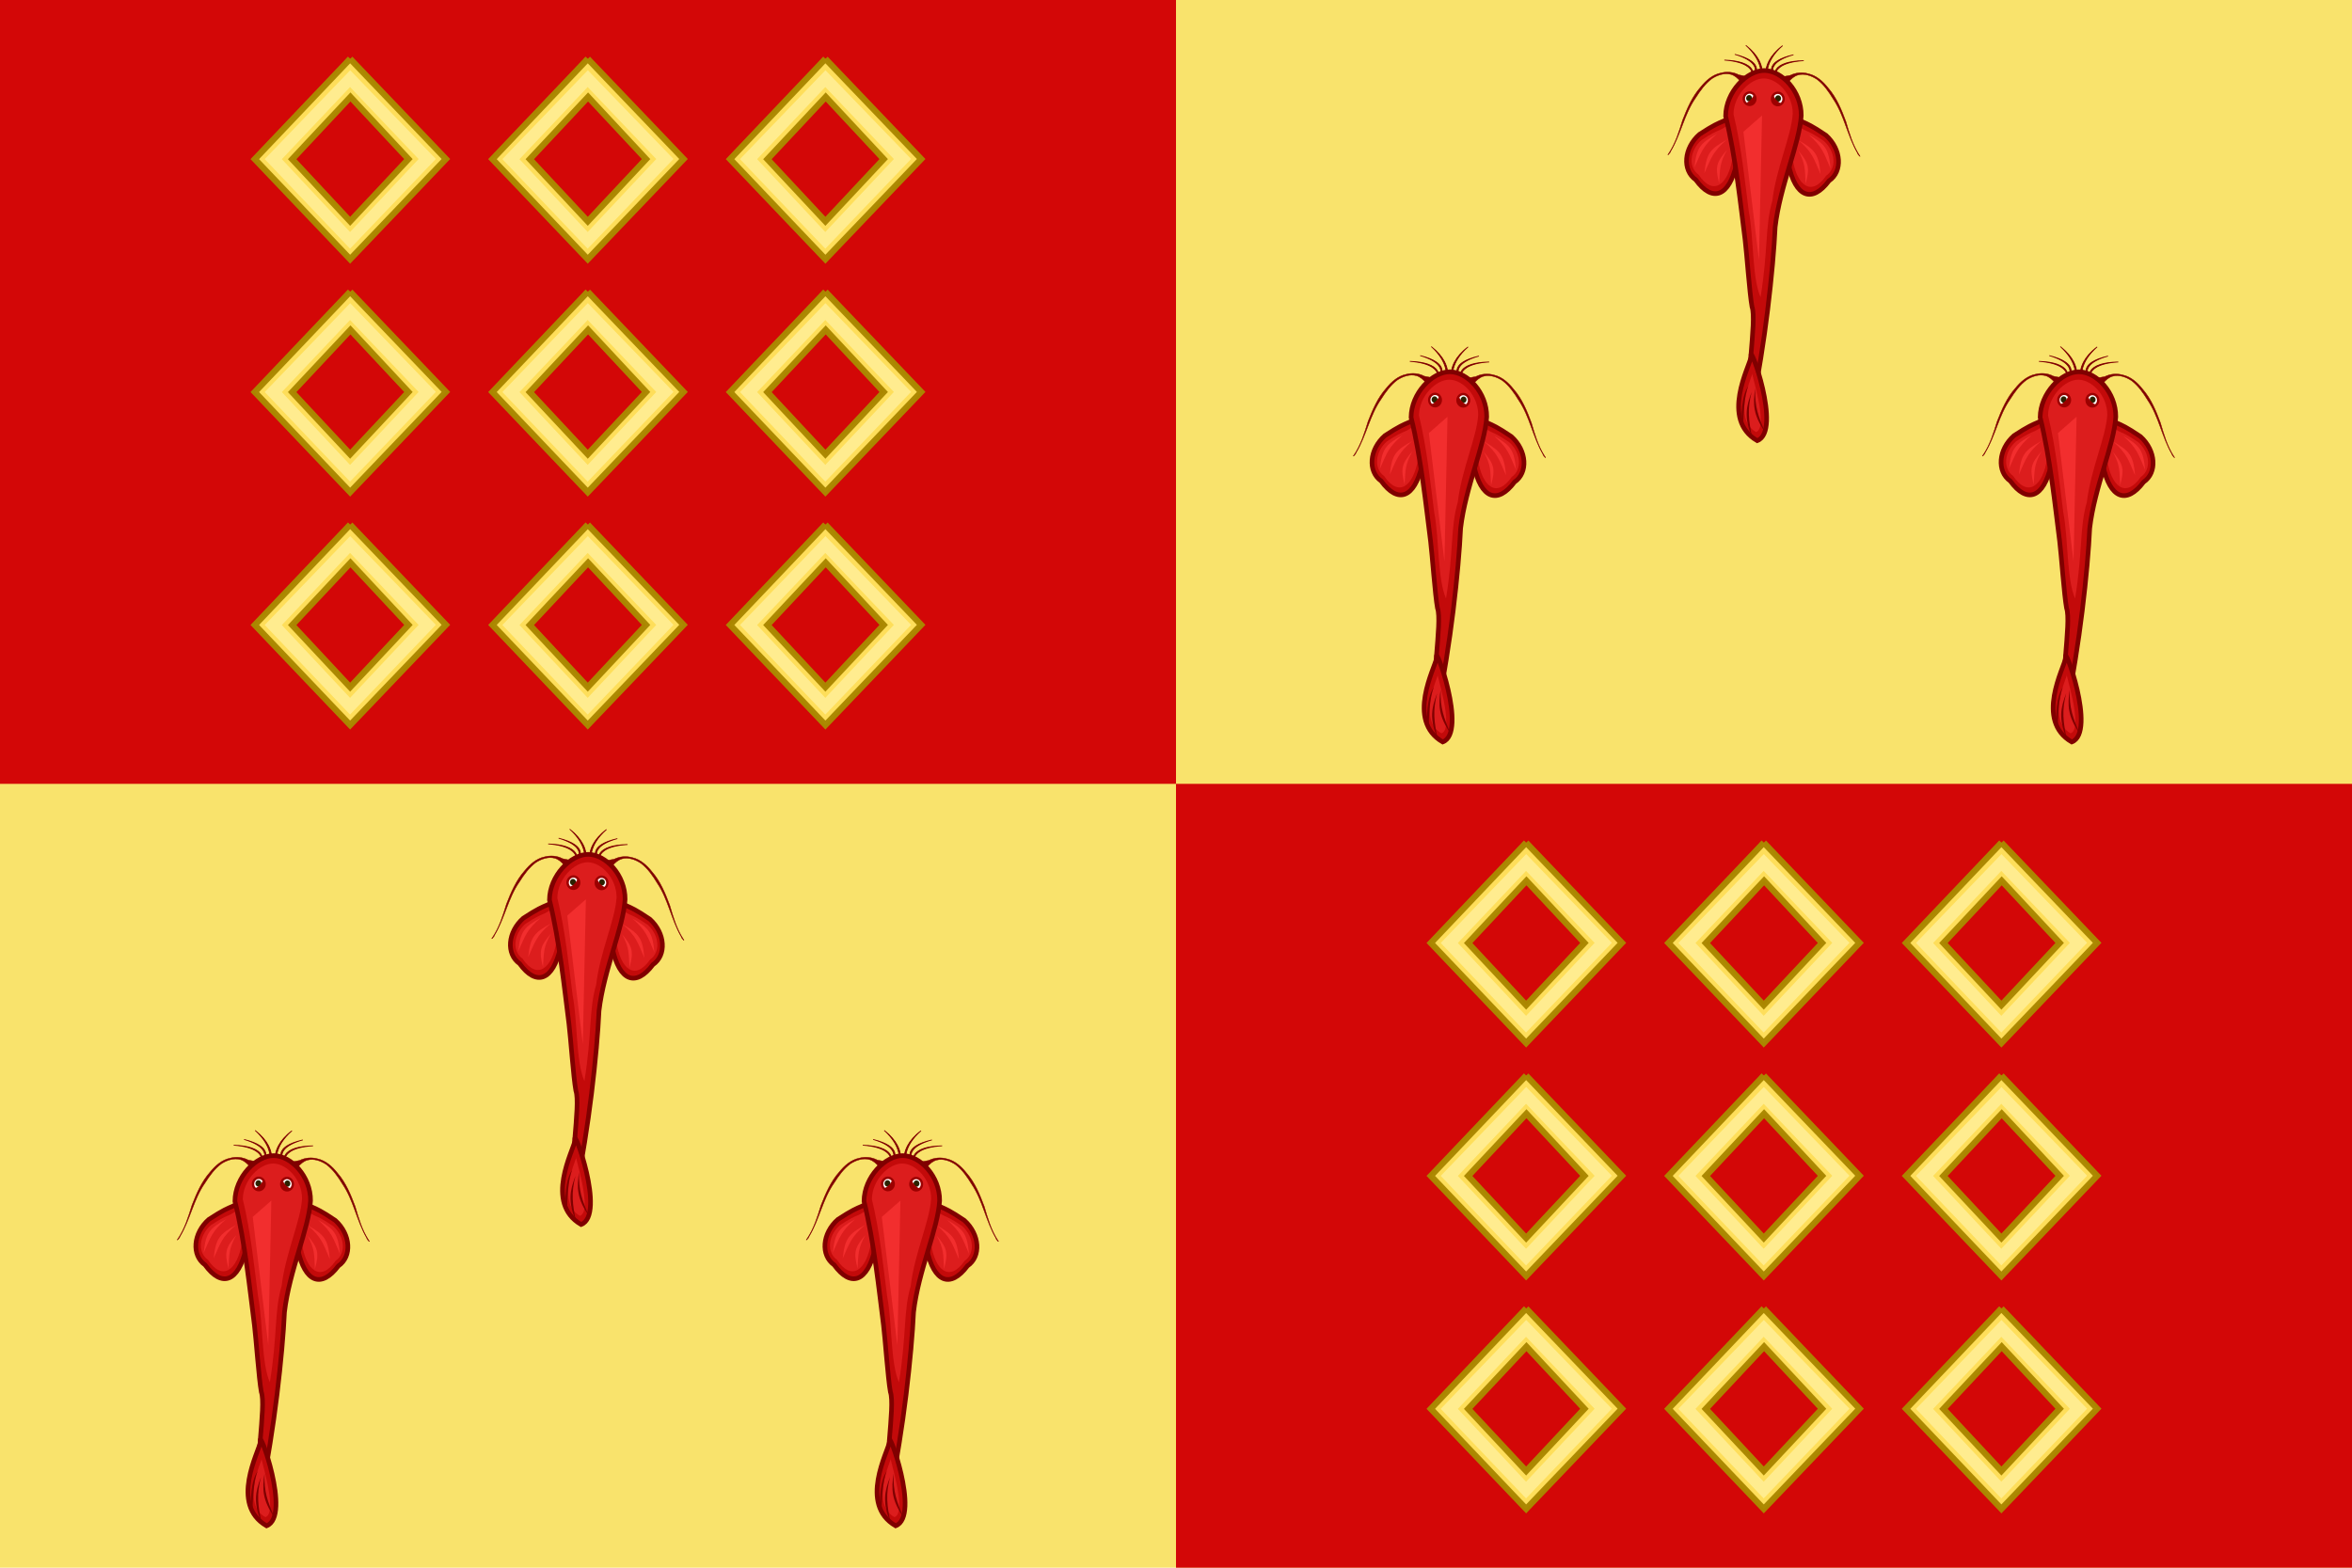 <?xml version="1.0" encoding="UTF-8"?><svg id="a" xmlns="http://www.w3.org/2000/svg" width="600" height="400" viewBox="0 0 600 400"><rect width="600" height="400" fill="#f9e36c"/><rect width="300" height="200" fill="#d30707"/><rect x="300" y="200" width="300" height="200" fill="#d30707"/><g id="b"><g id="c"><g id="d"><path id="e" d="M149.95,74.43l-24.33,25.6,24.32,25.54,24.43-25.57-24.43-25.56Zm.07,9.74l14.79,15.85-14.87,15.88-14.79-15.85,14.87-15.88Z" fill="#ffe25c" isolation="isolate" opacity=".98" stroke="#a80" stroke-width="1.58"/><path id="f" d="M149.96,77.35l-21.8,22.68,21.76,22.85,21.88-22.89-21.85-22.64Zm-.04,4.29l17.49,18.37-17.49,18.61-17.4-18.58,17.4-18.4Z" fill="#ffec90" isolation="isolate" opacity=".98"/></g><g id="g"><path id="h" d="M89.33,74.43l-24.33,25.6,24.32,25.54,24.43-25.57-24.43-25.56Zm.07,9.74l14.79,15.85-14.87,15.88-14.79-15.85,14.87-15.88Z" fill="#ffe25c" isolation="isolate" opacity=".98" stroke="#a80" stroke-width="1.58"/><path id="i" d="M89.34,77.35l-21.8,22.68,21.76,22.85,21.88-22.89-21.85-22.64Zm-.04,4.29l17.49,18.37-17.49,18.61-17.4-18.58,17.4-18.4Z" fill="#ffec90" isolation="isolate" opacity=".98"/></g><g id="j"><path id="k" d="M210.57,74.43l-24.33,25.6,24.32,25.54,24.43-25.57-24.43-25.56Zm.07,9.74l14.79,15.85-14.87,15.88-14.79-15.85,14.87-15.88Z" fill="#ffe25c" isolation="isolate" opacity=".98" stroke="#a80" stroke-width="1.58"/><path id="l" d="M210.58,77.35l-21.8,22.68,21.76,22.85,21.88-22.89-21.85-22.64Zm-.04,4.29l17.49,18.37-17.49,18.61-17.4-18.58,17.4-18.4Z" fill="#ffec90" isolation="isolate" opacity=".98"/></g></g><g id="m"><g id="n"><path id="o" d="M149.95,15l-24.33,25.6,24.32,25.54,24.43-25.57-24.43-25.56Zm.07,9.74l14.79,15.85-14.87,15.88-14.79-15.85,14.87-15.88Z" fill="#ffe25c" isolation="isolate" opacity=".98" stroke="#a80" stroke-width="1.58"/><path id="p" d="M149.96,17.92l-21.8,22.68,21.76,22.85,21.88-22.89-21.85-22.64Zm-.04,4.29l17.49,18.37-17.49,18.61-17.4-18.58,17.4-18.4Z" fill="#ffec90" isolation="isolate" opacity=".98"/></g><g id="q"><path id="r" d="M89.33,15l-24.33,25.6,24.32,25.54,24.43-25.57-24.43-25.56Zm.07,9.74l14.79,15.85-14.87,15.88-14.79-15.85,14.87-15.88Z" fill="#ffe25c" isolation="isolate" opacity=".98" stroke="#a80" stroke-width="1.58"/><path id="s" d="M89.34,17.92l-21.8,22.68,21.76,22.85,21.88-22.89-21.85-22.64Zm-.04,4.29l17.49,18.37-17.49,18.61-17.4-18.58,17.4-18.4Z" fill="#ffec90" isolation="isolate" opacity=".98"/></g><g id="t"><path id="u" d="M210.57,15l-24.33,25.6,24.32,25.54,24.43-25.57-24.43-25.56Zm.07,9.74l14.79,15.85-14.87,15.88-14.79-15.85,14.87-15.88Z" fill="#ffe25c" isolation="isolate" opacity=".98" stroke="#a80" stroke-width="1.58"/><path id="v" d="M210.58,17.92l-21.8,22.68,21.76,22.85,21.88-22.89-21.85-22.64Zm-.04,4.29l17.49,18.37-17.49,18.61-17.4-18.58,17.4-18.4Z" fill="#ffec90" isolation="isolate" opacity=".98"/></g></g><g id="w"><g id="x"><path id="y" d="M149.95,133.86l-24.33,25.6,24.32,25.54,24.43-25.57-24.43-25.56Zm.07,9.74l14.79,15.85-14.87,15.88-14.79-15.85,14.87-15.88Z" fill="#ffe25c" isolation="isolate" opacity=".98" stroke="#a80" stroke-width="1.58"/><path id="z" d="M149.96,136.79l-21.8,22.68,21.76,22.85,21.88-22.89-21.85-22.64Zm-.04,4.29l17.49,18.37-17.49,18.61-17.4-18.58,17.4-18.4Z" fill="#ffec90" isolation="isolate" opacity=".98"/></g><g id="aa"><path id="ab" d="M89.33,133.86l-24.33,25.6,24.32,25.54,24.43-25.57-24.43-25.56Zm.07,9.74l14.79,15.85-14.87,15.88-14.79-15.85,14.87-15.88Z" fill="#ffe25c" isolation="isolate" opacity=".98" stroke="#a80" stroke-width="1.58"/><path id="ac" d="M89.34,136.79l-21.8,22.68,21.76,22.85,21.88-22.89-21.85-22.64Zm-.04,4.29l17.49,18.37-17.49,18.61-17.4-18.58,17.4-18.4Z" fill="#ffec90" isolation="isolate" opacity=".98"/></g><g id="ad"><path id="ae" d="M210.57,133.86l-24.33,25.6,24.32,25.54,24.43-25.57-24.43-25.56Zm.07,9.74l14.79,15.85-14.87,15.88-14.79-15.85,14.87-15.88Z" fill="#ffe25c" isolation="isolate" opacity=".98" stroke="#a80" stroke-width="1.58"/><path id="af" d="M210.58,136.79l-21.8,22.68,21.76,22.85,21.88-22.89-21.85-22.64Zm-.04,4.29l17.49,18.37-17.49,18.61-17.4-18.58,17.4-18.4Z" fill="#ffec90" isolation="isolate" opacity=".98"/></g></g></g><g id="ag"><g id="ah"><g id="ai"><path id="aj" d="M449.95,274.43l-24.33,25.6,24.32,25.54,24.43-25.57-24.43-25.56Zm.07,9.74l14.79,15.85-14.87,15.88-14.79-15.85,14.87-15.88Z" fill="#ffe25c" isolation="isolate" opacity=".98" stroke="#a80" stroke-width="1.58"/><path id="ak" d="M449.96,277.35l-21.8,22.68,21.76,22.85,21.88-22.89-21.85-22.64Zm-.04,4.29l17.49,18.37-17.49,18.61-17.4-18.58,17.4-18.4Z" fill="#ffec90" isolation="isolate" opacity=".98"/></g><g id="al"><path id="am" d="M389.33,274.43l-24.33,25.6,24.32,25.54,24.43-25.57-24.43-25.56Zm.07,9.74l14.79,15.85-14.87,15.88-14.79-15.85,14.87-15.88Z" fill="#ffe25c" isolation="isolate" opacity=".98" stroke="#a80" stroke-width="1.58"/><path id="an" d="M389.34,277.35l-21.8,22.68,21.76,22.85,21.88-22.89-21.85-22.64Zm-.04,4.29l17.49,18.37-17.49,18.61-17.4-18.58,17.4-18.4Z" fill="#ffec90" isolation="isolate" opacity=".98"/></g><g id="ao"><path id="ap" d="M510.57,274.43l-24.33,25.6,24.32,25.54,24.43-25.57-24.43-25.56Zm.07,9.74l14.79,15.85-14.87,15.88-14.79-15.85,14.87-15.88Z" fill="#ffe25c" isolation="isolate" opacity=".98" stroke="#a80" stroke-width="1.58"/><path id="aq" d="M510.58,277.35l-21.8,22.68,21.76,22.85,21.88-22.89-21.85-22.64Zm-.04,4.29l17.49,18.37-17.49,18.61-17.4-18.58,17.4-18.4Z" fill="#ffec90" isolation="isolate" opacity=".98"/></g></g><g id="ar"><g id="as"><path id="at" d="M449.95,215l-24.33,25.6,24.32,25.54,24.43-25.57-24.43-25.56Zm.07,9.74l14.79,15.85-14.87,15.88-14.79-15.85,14.87-15.88Z" fill="#ffe25c" isolation="isolate" opacity=".98" stroke="#a80" stroke-width="1.58"/><path id="au" d="M449.96,217.92l-21.8,22.68,21.76,22.85,21.88-22.89-21.85-22.64Zm-.04,4.29l17.49,18.37-17.49,18.61-17.4-18.58,17.4-18.4Z" fill="#ffec90" isolation="isolate" opacity=".98"/></g><g id="av"><path id="aw" d="M389.33,215l-24.33,25.6,24.32,25.54,24.43-25.57-24.43-25.56Zm.07,9.74l14.79,15.85-14.87,15.88-14.79-15.85,14.87-15.88Z" fill="#ffe25c" isolation="isolate" opacity=".98" stroke="#a80" stroke-width="1.58"/><path id="ax" d="M389.34,217.92l-21.8,22.68,21.76,22.85,21.88-22.89-21.85-22.64Zm-.04,4.29l17.49,18.37-17.49,18.61-17.4-18.58,17.4-18.4Z" fill="#ffec90" isolation="isolate" opacity=".98"/></g><g id="ay"><path id="az" d="M510.57,215l-24.33,25.6,24.32,25.54,24.43-25.57-24.43-25.56Zm.07,9.74l14.79,15.85-14.87,15.88-14.79-15.85,14.87-15.88Z" fill="#ffe25c" isolation="isolate" opacity=".98" stroke="#a80" stroke-width="1.58"/><path id="ba" d="M510.58,217.92l-21.8,22.68,21.76,22.85,21.88-22.89-21.85-22.64Zm-.04,4.29l17.49,18.37-17.49,18.61-17.4-18.58,17.4-18.4Z" fill="#ffec90" isolation="isolate" opacity=".98"/></g></g><g id="bb"><g id="bc"><path id="bd" d="M449.95,333.86l-24.33,25.6,24.32,25.54,24.43-25.57-24.43-25.56Zm.07,9.74l14.79,15.85-14.87,15.88-14.79-15.85,14.87-15.88Z" fill="#ffe25c" isolation="isolate" opacity=".98" stroke="#a80" stroke-width="1.58"/><path id="be" d="M449.96,336.79l-21.8,22.68,21.76,22.85,21.88-22.89-21.85-22.64Zm-.04,4.29l17.49,18.37-17.49,18.61-17.4-18.58,17.4-18.4Z" fill="#ffec90" isolation="isolate" opacity=".98"/></g><g id="bf"><path id="bg" d="M389.33,333.86l-24.33,25.6,24.32,25.54,24.43-25.57-24.43-25.56Zm.07,9.74l14.79,15.85-14.87,15.88-14.79-15.85,14.87-15.88Z" fill="#ffe25c" isolation="isolate" opacity=".98" stroke="#a80" stroke-width="1.58"/><path id="bh" d="M389.34,336.79l-21.8,22.68,21.76,22.85,21.88-22.89-21.85-22.64Zm-.04,4.29l17.49,18.37-17.49,18.61-17.4-18.58,17.4-18.4Z" fill="#ffec90" isolation="isolate" opacity=".98"/></g><g id="bi"><path id="bj" d="M510.57,333.86l-24.33,25.6,24.32,25.54,24.43-25.57-24.43-25.56Zm.07,9.74l14.79,15.85-14.87,15.88-14.79-15.85,14.87-15.88Z" fill="#ffe25c" isolation="isolate" opacity=".98" stroke="#a80" stroke-width="1.58"/><path id="bk" d="M510.58,336.79l-21.8,22.68,21.76,22.85,21.88-22.89-21.85-22.64Zm-.04,4.29l17.49,18.37-17.49,18.61-17.4-18.58,17.4-18.4Z" fill="#ffec90" isolation="isolate" opacity=".98"/></g></g></g><g><g id="bl"><g id="bm"><path id="bn" d="M446,23.3c-1.29-1.46-2.51-3.76-4.41-4.31-1.62-.47-3.43,.15-4.84,1.06-1.76,1.3-3.04,3.11-4.2,4.93-2.91,4.15-3.75,9.31-6.36,13.62-.05,.46-1.19,1.45-.51,.57,1.74-2.58,2.64-5.58,3.56-8.52,1.17-3.01,2.47-6.05,4.64-8.48,1.32-1.63,2.99-3.12,5.11-3.55,1.53-.41,3.19-.26,4.59,.48,.66,.17,1.36,.21,2,.47" fill="maroon" stroke="maroon" stroke-miterlimit="10" stroke-width=".1"/><path id="bo" d="M454.24,23.37c1.31-1.44,2.56-3.72,4.47-4.24,1.63-.45,3.43,.2,4.83,1.14,1.74,1.33,2.99,3.15,4.12,5,2.84,4.2,3.61,9.37,6.15,13.72,.04,.46,1.17,1.47,.5,.58-1.7-2.61-2.55-5.62-3.43-8.58-1.12-3.03-2.38-6.09-4.52-8.55-1.3-1.65-2.95-3.16-5.05-3.63-1.52-.44-3.19-.3-4.6,.41-.66,.16-1.36,.19-2,.44" fill="maroon" stroke="maroon" stroke-miterlimit="10" stroke-width=".1"/></g><g id="bp"><path id="bq" d="M466.59,46.13c3.52-2.37,3.18-8.04-.79-11.61-7.1-4.83-5.21-2.06-10.5-6.61,5.71,4.05,.7,13.33,.94,14.02,1.79,8.44,6.01,10,10.35,4.2Z" fill="#c30a0a" stroke="maroon" stroke-miterlimit="1.11" stroke-width="1.18"/><path id="br" d="M465.88,44.82c2.68-1.81,2.42-6.12-.6-8.84-5.41-3.68-3.96-1.57-7.99-5.03,2.73,2.83-.88,8.7-.03,9.33,1.06,7.07,4.8,10.06,8.62,4.54Z" fill="#dc1d1d"/><path id="bs" d="M461.4,34.38c3.54,3.11,3.84,4.63,5.58,8.63-.46-5.15-1.41-6.23-5.58-8.63Zm-2.55,1.43c3.54,3.11,3.84,4.63,5.58,8.63-.46-5.15-1.41-6.23-5.58-8.63Zm-.11,2.58c1.89,3.53,1.68,4.84,1.87,8.54,1.17-4.24,.74-5.38-1.87-8.54Z" fill="#f22e2e"/></g><g id="bt"><path id="bu" d="M432.59,45.87c-3.48-2.43-3.06-8.09,.96-11.6,7.18-4.72,5.24-1.98,10.6-6.45-5.77,3.96-.91,13.31-1.15,14.01-1.92,8.41-6.16,9.91-10.41,4.04Z" fill="#c30a0a" stroke="maroon" stroke-miterlimit="1.11" stroke-width="1.18"/><path id="bv" d="M433.32,44.58c-2.65-1.85-2.33-6.16,.73-8.83,5.46-3.6,3.99-1.51,8.07-4.91-2.77,2.79,.74,8.71-.11,9.33-1.17,7.05-4.95,9.99-8.69,4.41Z" fill="#dc1d1d"/><path id="bw" d="M437.96,34.2c-4.2,2.34-5.17,3.4-5.71,8.55,1.79-3.97,2.12-5.49,5.71-8.55Zm2.53,1.47c-4.2,2.34-5.17,3.4-5.71,8.55,1.79-3.97,2.12-5.49,5.71-8.55Zm.07,2.58c-2.65,3.12-3.1,4.26-2,8.52,.24-3.7,.05-5.01,2-8.52Z" fill="#f22e2e"/></g><g id="bx"><g id="by"><path id="bz" d="M447.82,18.89l-.13-.38s.15-.29,.11-.76c-.03-.38-.18-.88-.63-1.42-.67-.8-2.02-1.7-4.63-2.47,1.88,.47,3.14,1.01,3.98,1.56,2.19,1.43,1.47,2.85,1.47,2.85l.13,.38" fill="maroon" stroke="maroon" stroke-miterlimit="10" stroke-width=".2"/><path id="ca" d="M452.18,18.92l.13-.38s-.14-.3-.1-.76c.03-.38,.19-.87,.65-1.41,.69-.79,2.04-1.67,4.66-2.4-1.89,.44-3.16,.96-4,1.49-2.21,1.39-1.51,2.83-1.51,2.83l-.13,.38" fill="maroon" stroke="maroon" stroke-miterlimit="10" stroke-width=".2"/><path id="cb" d="M447.29,19.06l-.3-.34s0-.31-.25-.75c-.21-.36-.59-.8-1.28-1.22-1.02-.63-2.72-1.21-5.57-1.42,2.01,.06,3.46,.33,4.52,.68,2.75,.92,2.75,2.42,2.75,2.42l.3,.34" fill="maroon" stroke="maroon" stroke-miterlimit="10" stroke-width=".2"/><path id="cc" d="M448.77,21.92v-.72s.25-.49,.38-1.33c.1-.69,.13-1.62-.13-2.7-.38-1.61-1.39-3.56-3.66-5.61,1.68,1.32,2.72,2.61,3.35,3.8,1.64,3.11,.45,5.48,.45,5.48v.72" fill="maroon" stroke="maroon" stroke-miterlimit="10" stroke-width=".2"/><path id="cd" d="M451.18,21.94v-.72s-.24-.49-.35-1.33c-.09-.69-.1-1.62,.17-2.7,.41-1.6,1.44-3.54,3.75-5.55-1.7,1.29-2.76,2.57-3.4,3.75-1.69,3.09-.54,5.47-.54,5.47v.72" fill="maroon" stroke="maroon" stroke-miterlimit="10" stroke-width=".2"/><path id="ce" d="M452.69,19.1l.31-.33s0-.31,.26-.74c.21-.35,.6-.79,1.29-1.21,1.03-.61,2.74-1.17,5.59-1.34-2.01,.03-3.47,.28-4.53,.61-2.77,.88-2.79,2.38-2.79,2.38l-.31,.33" fill="maroon" stroke="maroon" stroke-miterlimit="10" stroke-width=".2"/></g></g><path id="cf" d="M450.11,17.99c-4.46-.03-9.86,5.46-9.9,11.64,2.61,10.65,3.83,22.75,4.97,31.58,.43,3.45,1.14,13.68,1.76,17.07,1.33,3.7-2.01,20.36,.04,24.91,3.22-14.72,5.4-34.74,5.87-45.28,1.23-10.58,6.25-21.28,6.65-28.44,.05-6.18-4.93-11.44-9.39-11.48h0Z" fill="#c30a0a" stroke="maroon" stroke-miterlimit="1.11" stroke-width="1.18"/><path id="cg" d="M449.98,20.01c-3.49-.03-7.72,4.28-7.76,9.12,2.04,8.34,3,17.81,3.89,24.73,1.33,6.97,.8,16.85,3.01,21.98,1.99-12.2,1.11-18.22,3-24.57,.96-8.29,4.89-16.67,5.21-22.27,.04-4.84-3.86-8.96-7.35-8.99h0Z" fill="#dc1d1d"/><path id="ch" d="M444.75,33.63l4.75-4.17-.78,36.95-3.97-32.79Z" fill="#f22e2e"/><g id="ci"><ellipse id="cj" cx="446.3" cy="25.19" rx="1.58" ry="1.48" transform="translate(417.72 471.28) rotate(-89.56)" fill="#fff" stroke="#9c0000" stroke-miterlimit="1.11" stroke-width=".6"/><path id="ck" d="M445.44,25.08c0,.45,.35,.81,.77,.8,.42,0,.75-.38,.75-.83,0,0,0,0,0,0,0-.45-.35-.81-.77-.8-.42,0-.75,.38-.75,.83,0,0,0,0,0,0Z" fill="#2b2200"/><path id="cl" d="M447.51,23.91s.03,.08,.05,.13c.4,1.27,0,2.53-.89,2.81-.51,.16-1.08-.03-1.55-.46,0,0,0,0,0,0,.13-.04,.26-.09,.38-.15,.12-.06,.24-.12,.35-.19,.11-.07,.22-.14,.33-.22s.2-.17,.3-.26,.19-.19,.27-.29c.09-.1,.17-.21,.24-.32s.15-.22,.21-.34c.06-.12,.12-.24,.18-.37,.05-.11,.09-.23,.13-.35h0Z" fill="#9c0000"/></g><g id="cm"><ellipse id="cn" cx="453.49" cy="25.24" rx="1.58" ry="1.48" transform="translate(424.8 478.53) rotate(-89.56)" fill="#fff" stroke="#9c0000" stroke-miterlimit="1.11" stroke-width=".6"/><path id="co" d="M454.35,25.15c-.01,.45-.37,.8-.78,.79-.42-.01-.75-.39-.73-.84,0,0,0,0,0,0,.01-.45,.37-.8,.78-.79,.42,.01,.75,.39,.73,.84,0,0,0,0,0,0Z" fill="#2b2200"/><path id="cp" d="M452.29,23.95s-.03,.08-.05,.13c-.42,1.26-.04,2.53,.85,2.83,.51,.17,1.08-.01,1.55-.44,0,0,0,0,0,0-.13-.04-.25-.09-.38-.15-.12-.06-.24-.12-.35-.19-.11-.07-.22-.14-.32-.23s-.2-.17-.3-.26-.18-.19-.27-.29c-.08-.1-.16-.21-.24-.32s-.14-.23-.21-.35c-.06-.12-.12-.24-.17-.37-.05-.12-.09-.23-.13-.36h0Z" fill="#9c0000"/></g><g id="cq"><path id="cr" d="M448.27,112.44c-9.45-5.46-1.96-18.92-1.54-21.48-.74-4.39,8.03,19.03,1.54,21.48Z" fill="#c30a0a" stroke="maroon" stroke-miterlimit="1.11" stroke-width="1.18"/><path id="cs" d="M447.98,110.23c-5.89-3.21-1.38-13.45-.93-14.9-.73-1.3,4.38,13.71,.93,14.9Z" fill="#dc1d1d"/></g><path id="ct" d="M444.69,109.18c-.84-2.78-.31-8.58,1.35-10.7-1.19,2.36-1.29,8.26-1.35,10.7Z" fill="maroon"/><path id="cu" d="M446.94,111.53c-2.06-4.94-1.54-7.74-.09-11.5-1.17,4.56-.73,7.22,.09,11.5Z" fill="maroon"/><path id="cv" d="M450.29,110.3c-3.06-4.39-3.15-7.24-2.53-11.22-.17,4.71,.82,7.21,2.53,11.22Z" fill="maroon"/></g><g id="cw"><g id="cx"><path id="cy" d="M526.24,100.18c-1.29-1.46-2.51-3.76-4.41-4.31-1.62-.47-3.43,.15-4.84,1.06-1.76,1.3-3.04,3.11-4.2,4.93-2.91,4.15-3.75,9.31-6.36,13.62-.05,.46-1.19,1.45-.51,.57,1.74-2.58,2.64-5.58,3.56-8.52,1.17-3.01,2.47-6.05,4.64-8.48,1.32-1.63,2.99-3.12,5.11-3.55,1.53-.41,3.19-.26,4.59,.48,.66,.17,1.36,.21,2,.47" fill="maroon" stroke="maroon" stroke-miterlimit="10" stroke-width=".1"/><path id="cz" d="M534.48,100.24c1.31-1.44,2.56-3.72,4.47-4.24,1.63-.45,3.43,.2,4.83,1.14,1.74,1.33,2.99,3.15,4.12,5,2.84,4.2,3.61,9.37,6.15,13.72,.04,.46,1.17,1.47,.5,.58-1.7-2.61-2.55-5.62-3.43-8.58-1.12-3.03-2.38-6.09-4.52-8.55-1.3-1.65-2.95-3.16-5.05-3.63-1.52-.44-3.19-.3-4.6,.41-.66,.16-1.36,.19-2,.44" fill="maroon" stroke="maroon" stroke-miterlimit="10" stroke-width=".1"/></g><g id="da"><path id="db" d="M546.83,123c3.52-2.37,3.18-8.04-.79-11.61-7.1-4.83-5.21-2.06-10.5-6.61,5.71,4.05,.7,13.33,.94,14.02,1.79,8.44,6.01,10,10.35,4.2Z" fill="#c30a0a" stroke="maroon" stroke-miterlimit="1.11" stroke-width="1.18"/><path id="dc" d="M546.12,121.7c2.68-1.81,2.42-6.12-.6-8.84-5.41-3.68-3.96-1.57-7.99-5.03,2.73,2.83-.88,8.7-.03,9.33,1.06,7.07,4.8,10.06,8.62,4.54Z" fill="#dc1d1d"/><path id="dd" d="M541.64,111.25c3.54,3.11,3.84,4.63,5.58,8.63-.46-5.15-1.41-6.23-5.58-8.63Zm-2.55,1.43c3.54,3.11,3.84,4.63,5.58,8.63-.46-5.15-1.41-6.23-5.58-8.63Zm-.11,2.58c1.89,3.53,1.68,4.84,1.87,8.54,1.17-4.24,.74-5.38-1.87-8.54Z" fill="#f22e2e"/></g><g id="de"><path id="df" d="M512.83,122.74c-3.48-2.43-3.06-8.09,.96-11.6,7.18-4.72,5.24-1.98,10.6-6.45-5.77,3.96-.91,13.31-1.15,14.01-1.92,8.41-6.16,9.91-10.41,4.04Z" fill="#c30a0a" stroke="maroon" stroke-miterlimit="1.11" stroke-width="1.18"/><path id="dg" d="M513.56,121.45c-2.65-1.85-2.33-6.16,.73-8.83,5.46-3.6,3.99-1.51,8.07-4.91-2.77,2.79,.74,8.71-.11,9.33-1.17,7.05-4.95,9.99-8.69,4.41Z" fill="#dc1d1d"/><path id="dh" d="M518.2,111.08c-4.2,2.34-5.17,3.4-5.71,8.55,1.79-3.97,2.12-5.49,5.71-8.55Zm2.53,1.47c-4.2,2.34-5.17,3.4-5.71,8.55,1.79-3.97,2.12-5.49,5.71-8.55Zm.07,2.58c-2.65,3.12-3.1,4.26-2,8.52,.24-3.7,.05-5.01,2-8.52Z" fill="#f22e2e"/></g><g id="di"><g id="dj"><path id="dk" d="M528.06,95.76l-.13-.38s.15-.29,.11-.76c-.03-.38-.18-.88-.63-1.42-.67-.8-2.02-1.7-4.63-2.47,1.88,.47,3.14,1.01,3.98,1.56,2.19,1.43,1.47,2.85,1.47,2.85l.13,.38" fill="maroon" stroke="maroon" stroke-miterlimit="10" stroke-width=".2"/><path id="dl" d="M532.42,95.8l.13-.38s-.14-.3-.1-.76c.03-.38,.19-.87,.65-1.41,.69-.79,2.04-1.67,4.66-2.4-1.89,.44-3.16,.96-4,1.49-2.21,1.39-1.51,2.83-1.51,2.83l-.13,.38" fill="maroon" stroke="maroon" stroke-miterlimit="10" stroke-width=".2"/><path id="dm" d="M527.53,95.93l-.3-.34s0-.31-.25-.75c-.21-.36-.59-.8-1.28-1.22-1.02-.63-2.72-1.21-5.57-1.42,2.01,.06,3.46,.33,4.52,.68,2.75,.92,2.75,2.42,2.75,2.42l.3,.34" fill="maroon" stroke="maroon" stroke-miterlimit="10" stroke-width=".2"/><path id="dn" d="M529.01,98.79v-.72s.25-.49,.38-1.33c.1-.69,.13-1.62-.13-2.7-.38-1.61-1.39-3.56-3.66-5.61,1.68,1.32,2.72,2.61,3.35,3.8,1.64,3.11,.45,5.48,.45,5.48v.72" fill="maroon" stroke="maroon" stroke-miterlimit="10" stroke-width=".2"/><path id="do" d="M531.42,98.81v-.72s-.24-.49-.35-1.33c-.09-.69-.1-1.62,.17-2.7,.41-1.6,1.44-3.54,3.75-5.55-1.7,1.29-2.76,2.57-3.4,3.75-1.69,3.09-.54,5.47-.54,5.47v.72" fill="maroon" stroke="maroon" stroke-miterlimit="10" stroke-width=".2"/><path id="dp" d="M532.93,95.98l.31-.33s0-.31,.26-.74c.21-.35,.6-.79,1.29-1.21,1.03-.61,2.74-1.17,5.59-1.34-2.01,.03-3.47,.28-4.53,.61-2.77,.88-2.79,2.38-2.79,2.38l-.31,.33" fill="maroon" stroke="maroon" stroke-miterlimit="10" stroke-width=".2"/></g></g><path id="dq" d="M530.35,94.86c-4.46-.03-9.86,5.46-9.9,11.64,2.61,10.65,3.83,22.75,4.97,31.58,.43,3.45,1.14,13.68,1.76,17.07,1.33,3.7-2.01,20.36,.04,24.91,3.22-14.72,5.4-34.74,5.87-45.28,1.23-10.58,6.25-21.28,6.65-28.44,.05-6.18-4.93-11.44-9.39-11.48h0Z" fill="#c30a0a" stroke="maroon" stroke-miterlimit="1.11" stroke-width="1.18"/><path id="dr" d="M530.22,96.88c-3.49-.03-7.72,4.28-7.76,9.12,2.04,8.34,3,17.81,3.89,24.73,1.33,6.97,.8,16.85,3.01,21.98,1.99-12.2,1.11-18.22,3-24.57,.96-8.29,4.89-16.67,5.21-22.27,.04-4.84-3.86-8.96-7.35-8.99h0Z" fill="#dc1d1d"/><path id="ds" d="M524.99,110.5l4.75-4.17-.78,36.95-3.97-32.79Z" fill="#f22e2e"/><g id="dt"><ellipse id="du" cx="526.54" cy="102.06" rx="1.58" ry="1.48" transform="translate(420.47 627.81) rotate(-89.56)" fill="#fff" stroke="#9c0000" stroke-miterlimit="1.11" stroke-width=".6"/><path id="dv" d="M525.68,101.96c0,.45,.35,.81,.77,.8,.42,0,.75-.38,.75-.83,0,0,0,0,0,0,0-.45-.35-.81-.77-.8-.42,0-.75,.38-.75,.83,0,0,0,0,0,0Z" fill="#2b2200"/><path id="dw" d="M527.75,100.79s.03,.08,.05,.13c.4,1.27,0,2.53-.89,2.81-.51,.16-1.08-.03-1.55-.46,0,0,0,0,0,0,.13-.04,.26-.09,.38-.15,.12-.06,.24-.12,.35-.19,.11-.07,.22-.14,.33-.22s.2-.17,.3-.26,.19-.19,.27-.29c.09-.1,.17-.21,.24-.32s.15-.22,.21-.34c.06-.12,.12-.24,.18-.37,.05-.11,.09-.23,.13-.35h0Z" fill="#9c0000"/></g><g id="dx"><ellipse id="dy" cx="533.73" cy="102.12" rx="1.58" ry="1.48" transform="translate(427.56 635.05) rotate(-89.56)" fill="#fff" stroke="#9c0000" stroke-miterlimit="1.11" stroke-width=".6"/><path id="dz" d="M534.59,102.02c-.01,.45-.37,.8-.78,.79-.42-.01-.75-.39-.73-.84,0,0,0,0,0,0,.01-.45,.37-.8,.78-.79,.42,.01,.75,.39,.73,.84,0,0,0,0,0,0Z" fill="#2b2200"/><path id="ea" d="M532.53,100.82s-.03,.08-.05,.13c-.42,1.26-.04,2.53,.85,2.83,.51,.17,1.08-.01,1.55-.44,0,0,0,0,0,0-.13-.04-.25-.09-.38-.15-.12-.06-.24-.12-.35-.19-.11-.07-.22-.14-.32-.23s-.2-.17-.3-.26-.18-.19-.27-.29c-.08-.1-.16-.21-.24-.32s-.14-.23-.21-.35c-.06-.12-.12-.24-.17-.37-.05-.12-.09-.23-.13-.36h0Z" fill="#9c0000"/></g><g id="eb"><path id="ec" d="M528.51,189.32c-9.45-5.46-1.96-18.92-1.54-21.48-.74-4.39,8.03,19.03,1.54,21.48Z" fill="#c30a0a" stroke="maroon" stroke-miterlimit="1.11" stroke-width="1.18"/><path id="ed" d="M528.22,187.11c-5.89-3.21-1.38-13.45-.93-14.9-.73-1.3,4.38,13.71,.93,14.9Z" fill="#dc1d1d"/></g><path id="ee" d="M524.93,186.06c-.84-2.78-.31-8.58,1.35-10.7-1.19,2.36-1.29,8.26-1.35,10.7Z" fill="maroon"/><path id="ef" d="M527.18,188.4c-2.06-4.94-1.54-7.74-.09-11.5-1.17,4.56-.73,7.22,.09,11.5Z" fill="maroon"/><path id="eg" d="M530.53,187.18c-3.06-4.39-3.15-7.24-2.53-11.22-.17,4.71,.82,7.21,2.53,11.22Z" fill="maroon"/></g><g id="eh"><g id="ei"><path id="ej" d="M365.76,100.18c-1.29-1.46-2.51-3.76-4.41-4.31-1.62-.47-3.43,.15-4.84,1.06-1.76,1.3-3.04,3.11-4.2,4.93-2.91,4.15-3.75,9.31-6.36,13.62-.05,.46-1.19,1.45-.51,.57,1.74-2.58,2.64-5.58,3.56-8.52,1.17-3.01,2.47-6.05,4.64-8.48,1.32-1.63,2.99-3.12,5.11-3.55,1.53-.41,3.19-.26,4.59,.48,.66,.17,1.36,.21,2,.47" fill="maroon" stroke="maroon" stroke-miterlimit="10" stroke-width=".1"/><path id="ek" d="M374.01,100.24c1.31-1.44,2.56-3.72,4.47-4.24,1.63-.45,3.43,.2,4.83,1.14,1.74,1.33,2.99,3.15,4.12,5,2.84,4.2,3.61,9.37,6.15,13.72,.04,.46,1.17,1.47,.5,.58-1.7-2.61-2.55-5.62-3.43-8.58-1.12-3.03-2.38-6.09-4.52-8.55-1.3-1.65-2.95-3.16-5.05-3.63-1.52-.44-3.19-.3-4.6,.41-.66,.16-1.36,.19-2,.44" fill="maroon" stroke="maroon" stroke-miterlimit="10" stroke-width=".1"/></g><g id="el"><path id="em" d="M386.35,123c3.52-2.37,3.18-8.04-.79-11.61-7.1-4.83-5.21-2.06-10.5-6.61,5.71,4.05,.7,13.33,.94,14.02,1.79,8.44,6.01,10,10.35,4.2Z" fill="#c30a0a" stroke="maroon" stroke-miterlimit="1.11" stroke-width="1.18"/><path id="en" d="M385.64,121.7c2.68-1.81,2.42-6.12-.6-8.84-5.41-3.68-3.96-1.57-7.99-5.03,2.73,2.83-.88,8.7-.03,9.33,1.06,7.07,4.8,10.06,8.62,4.54Z" fill="#dc1d1d"/><path id="eo" d="M381.16,111.25c3.54,3.11,3.84,4.63,5.58,8.63-.46-5.15-1.41-6.23-5.58-8.63Zm-2.55,1.43c3.54,3.11,3.84,4.63,5.58,8.63-.46-5.15-1.41-6.23-5.58-8.63Zm-.11,2.58c1.89,3.53,1.68,4.84,1.87,8.54,1.17-4.24,.74-5.38-1.87-8.54Z" fill="#f22e2e"/></g><g id="ep"><path id="eq" d="M352.35,122.74c-3.48-2.43-3.06-8.09,.96-11.6,7.18-4.72,5.24-1.98,10.6-6.45-5.77,3.96-.91,13.31-1.15,14.01-1.92,8.41-6.16,9.91-10.41,4.04Z" fill="#c30a0a" stroke="maroon" stroke-miterlimit="1.11" stroke-width="1.18"/><path id="er" d="M353.08,121.45c-2.65-1.85-2.33-6.16,.73-8.83,5.46-3.6,3.99-1.51,8.07-4.91-2.77,2.79,.74,8.71-.11,9.33-1.17,7.05-4.95,9.99-8.69,4.41Z" fill="#dc1d1d"/><path id="es" d="M357.72,111.08c-4.2,2.34-5.17,3.4-5.71,8.55,1.79-3.97,2.12-5.49,5.71-8.55Zm2.53,1.47c-4.2,2.34-5.17,3.4-5.71,8.55,1.79-3.97,2.12-5.49,5.71-8.55Zm.07,2.58c-2.65,3.12-3.1,4.26-2,8.52,.24-3.7,.05-5.01,2-8.52Z" fill="#f22e2e"/></g><g id="et"><g id="eu"><path id="ev" d="M367.58,95.76l-.13-.38s.15-.29,.11-.76c-.03-.38-.18-.88-.63-1.42-.67-.8-2.02-1.7-4.63-2.47,1.88,.47,3.14,1.01,3.98,1.56,2.19,1.43,1.47,2.85,1.47,2.85l.13,.38" fill="maroon" stroke="maroon" stroke-miterlimit="10" stroke-width=".2"/><path id="ew" d="M371.94,95.8l.13-.38s-.14-.3-.1-.76c.03-.38,.19-.87,.65-1.41,.69-.79,2.04-1.67,4.66-2.4-1.89,.44-3.16,.96-4,1.49-2.21,1.39-1.51,2.83-1.51,2.83l-.13,.38" fill="maroon" stroke="maroon" stroke-miterlimit="10" stroke-width=".2"/><path id="ex" d="M367.05,95.93l-.3-.34s0-.31-.25-.75c-.21-.36-.59-.8-1.28-1.22-1.02-.63-2.72-1.21-5.57-1.42,2.01,.06,3.46,.33,4.52,.68,2.75,.92,2.75,2.42,2.75,2.42l.3,.34" fill="maroon" stroke="maroon" stroke-miterlimit="10" stroke-width=".2"/><path id="ey" d="M368.53,98.79v-.72s.25-.49,.38-1.33c.1-.69,.13-1.62-.13-2.7-.38-1.61-1.39-3.56-3.66-5.61,1.68,1.32,2.72,2.61,3.35,3.8,1.64,3.11,.45,5.48,.45,5.48v.72" fill="maroon" stroke="maroon" stroke-miterlimit="10" stroke-width=".2"/><path id="ez" d="M370.94,98.81v-.72s-.24-.49-.35-1.33c-.09-.69-.1-1.62,.17-2.7,.41-1.6,1.44-3.54,3.75-5.55-1.7,1.29-2.76,2.57-3.4,3.75-1.69,3.09-.54,5.47-.54,5.47v.72" fill="maroon" stroke="maroon" stroke-miterlimit="10" stroke-width=".2"/><path id="fa" d="M372.45,95.98l.31-.33s0-.31,.26-.74c.21-.35,.6-.79,1.29-1.21,1.03-.61,2.74-1.17,5.59-1.34-2.01,.03-3.47,.28-4.53,.61-2.77,.88-2.79,2.38-2.79,2.38l-.31,.33" fill="maroon" stroke="maroon" stroke-miterlimit="10" stroke-width=".2"/></g></g><path id="fb" d="M369.87,94.86c-4.46-.03-9.86,5.46-9.9,11.64,2.61,10.65,3.83,22.75,4.97,31.58,.43,3.45,1.14,13.68,1.76,17.07,1.33,3.7-2.01,20.36,.04,24.91,3.22-14.72,5.4-34.74,5.87-45.28,1.23-10.58,6.25-21.28,6.65-28.44,.05-6.18-4.93-11.44-9.39-11.48h0Z" fill="#c30a0a" stroke="maroon" stroke-miterlimit="1.11" stroke-width="1.18"/><path id="fc" d="M369.74,96.88c-3.49-.03-7.72,4.28-7.76,9.12,2.04,8.34,3,17.81,3.89,24.73,1.33,6.97,.8,16.85,3.01,21.98,1.99-12.2,1.11-18.22,3-24.57,.96-8.29,4.89-16.67,5.21-22.27,.04-4.84-3.86-8.96-7.35-8.99h0Z" fill="#dc1d1d"/><path id="fd" d="M364.51,110.5l4.75-4.17-.78,36.95-3.97-32.79Z" fill="#f22e2e"/><g id="fe"><ellipse id="ff" cx="366.06" cy="102.06" rx="1.58" ry="1.48" transform="translate(261.21 467.34) rotate(-89.56)" fill="#fff" stroke="#9c0000" stroke-miterlimit="1.11" stroke-width=".6"/><path id="fg" d="M365.2,101.96c0,.45,.35,.81,.77,.8,.42,0,.75-.38,.75-.83,0,0,0,0,0,0,0-.45-.35-.81-.77-.8-.42,0-.75,.38-.75,.83,0,0,0,0,0,0Z" fill="#2b2200"/><path id="fh" d="M367.27,100.79s.03,.08,.05,.13c.4,1.27,0,2.53-.89,2.81-.51,.16-1.08-.03-1.55-.46,0,0,0,0,0,0,.13-.04,.26-.09,.38-.15,.12-.06,.24-.12,.35-.19,.11-.07,.22-.14,.33-.22s.2-.17,.3-.26,.19-.19,.27-.29c.09-.1,.17-.21,.24-.32s.15-.22,.21-.34c.06-.12,.12-.24,.18-.37,.05-.11,.09-.23,.13-.35h0Z" fill="#9c0000"/></g><g id="fi"><ellipse id="fj" cx="373.25" cy="102.12" rx="1.58" ry="1.48" transform="translate(268.3 474.58) rotate(-89.56)" fill="#fff" stroke="#9c0000" stroke-miterlimit="1.11" stroke-width=".6"/><path id="fk" d="M374.11,102.02c-.01,.45-.37,.8-.78,.79-.42-.01-.75-.39-.73-.84,0,0,0,0,0,0,.01-.45,.37-.8,.78-.79,.42,.01,.75,.39,.73,.84,0,0,0,0,0,0Z" fill="#2b2200"/><path id="fl" d="M372.05,100.82s-.03,.08-.05,.13c-.42,1.26-.04,2.53,.85,2.83,.51,.17,1.08-.01,1.55-.44,0,0,0,0,0,0-.13-.04-.25-.09-.38-.15-.12-.06-.24-.12-.35-.19-.11-.07-.22-.14-.32-.23s-.2-.17-.3-.26-.18-.19-.27-.29c-.08-.1-.16-.21-.24-.32s-.14-.23-.21-.35c-.06-.12-.12-.24-.17-.37-.05-.12-.09-.23-.13-.36h0Z" fill="#9c0000"/></g><g id="fm"><path id="fn" d="M368.04,189.32c-9.45-5.46-1.96-18.92-1.54-21.48-.74-4.39,8.03,19.03,1.54,21.48Z" fill="#c30a0a" stroke="maroon" stroke-miterlimit="1.11" stroke-width="1.18"/><path id="fo" d="M367.74,187.11c-5.89-3.21-1.38-13.45-.93-14.9-.73-1.3,4.38,13.71,.93,14.9Z" fill="#dc1d1d"/></g><path id="fp" d="M364.45,186.06c-.84-2.78-.31-8.58,1.35-10.7-1.19,2.36-1.29,8.26-1.35,10.7Z" fill="maroon"/><path id="fq" d="M366.7,188.4c-2.06-4.94-1.54-7.74-.09-11.5-1.17,4.56-.73,7.22,.09,11.5Z" fill="maroon"/><path id="fr" d="M370.05,187.18c-3.06-4.39-3.15-7.24-2.53-11.22-.17,4.71,.82,7.21,2.53,11.22Z" fill="maroon"/></g></g><g><g id="fs"><g id="ft"><path id="fu" d="M145.97,223.3c-1.29-1.46-2.51-3.76-4.41-4.31-1.62-.47-3.43,.15-4.84,1.06-1.76,1.3-3.04,3.11-4.2,4.93-2.91,4.15-3.75,9.31-6.36,13.62-.05,.46-1.19,1.45-.51,.57,1.74-2.58,2.64-5.58,3.56-8.52,1.17-3.01,2.47-6.05,4.64-8.48,1.32-1.63,2.99-3.12,5.11-3.55,1.53-.41,3.19-.26,4.59,.48,.66,.17,1.36,.21,2,.47" fill="maroon" stroke="maroon" stroke-miterlimit="10" stroke-width=".1"/><path id="fv" d="M154.21,223.37c1.31-1.44,2.56-3.72,4.47-4.24,1.63-.45,3.43,.2,4.83,1.14,1.74,1.33,2.99,3.15,4.12,5,2.84,4.2,3.61,9.37,6.15,13.72,.04,.46,1.17,1.47,.5,.58-1.7-2.61-2.55-5.62-3.43-8.58-1.12-3.03-2.38-6.09-4.52-8.55-1.3-1.65-2.95-3.16-5.05-3.63-1.52-.44-3.19-.3-4.6,.41-.66,.16-1.36,.19-2,.44" fill="maroon" stroke="maroon" stroke-miterlimit="10" stroke-width=".1"/></g><g id="fw"><path id="fx" d="M166.56,246.13c3.52-2.37,3.18-8.04-.79-11.61-7.1-4.83-5.21-2.06-10.5-6.61,5.71,4.05,.7,13.33,.94,14.02,1.79,8.44,6.01,10,10.35,4.2Z" fill="#c30a0a" stroke="maroon" stroke-miterlimit="1.11" stroke-width="1.18"/><path id="fy" d="M165.85,244.82c2.68-1.81,2.42-6.12-.6-8.84-5.41-3.68-3.96-1.57-7.99-5.03,2.73,2.83-.88,8.7-.03,9.33,1.06,7.07,4.8,10.06,8.62,4.54Z" fill="#dc1d1d"/><path id="fz" d="M161.36,234.38c3.54,3.11,3.84,4.63,5.58,8.63-.46-5.15-1.41-6.23-5.58-8.63Zm-2.55,1.43c3.54,3.11,3.84,4.63,5.58,8.63-.46-5.15-1.41-6.23-5.58-8.63Zm-.11,2.58c1.89,3.53,1.68,4.84,1.87,8.54,1.17-4.24,.74-5.38-1.87-8.54Z" fill="#f22e2e"/></g><g id="ga"><path id="gb" d="M132.55,245.87c-3.48-2.43-3.06-8.09,.96-11.6,7.18-4.72,5.24-1.98,10.6-6.45-5.77,3.96-.91,13.31-1.15,14.01-1.92,8.41-6.16,9.91-10.41,4.04Z" fill="#c30a0a" stroke="maroon" stroke-miterlimit="1.11" stroke-width="1.18"/><path id="gc" d="M133.28,244.58c-2.65-1.85-2.33-6.16,.73-8.83,5.46-3.6,3.99-1.51,8.07-4.91-2.77,2.79,.74,8.71-.11,9.33-1.17,7.05-4.95,9.99-8.69,4.41Z" fill="#dc1d1d"/><path id="gd" d="M137.92,234.2c-4.2,2.34-5.17,3.4-5.71,8.55,1.79-3.97,2.12-5.49,5.71-8.55Zm2.53,1.47c-4.2,2.34-5.17,3.4-5.71,8.55,1.79-3.97,2.12-5.49,5.71-8.55Zm.07,2.58c-2.65,3.12-3.1,4.26-2,8.52,.24-3.7,.05-5.01,2-8.52Z" fill="#f22e2e"/></g><g id="ge"><g id="gf"><path id="gg" d="M147.78,218.89l-.13-.38s.15-.29,.11-.76c-.03-.38-.18-.88-.63-1.42-.67-.8-2.02-1.7-4.63-2.47,1.88,.47,3.14,1.01,3.98,1.56,2.19,1.43,1.47,2.85,1.47,2.85l.13,.38" fill="maroon" stroke="maroon" stroke-miterlimit="10" stroke-width=".2"/><path id="gh" d="M152.15,218.92l.13-.38s-.14-.3-.1-.76c.03-.38,.19-.87,.65-1.41,.69-.79,2.04-1.67,4.66-2.4-1.89,.44-3.16,.96-4,1.49-2.21,1.39-1.51,2.83-1.51,2.83l-.13,.38" fill="maroon" stroke="maroon" stroke-miterlimit="10" stroke-width=".2"/><path id="gi" d="M147.25,219.06l-.3-.34s0-.31-.25-.75c-.21-.36-.59-.8-1.28-1.22-1.02-.63-2.72-1.21-5.57-1.42,2.01,.06,3.46,.33,4.52,.68,2.75,.92,2.75,2.42,2.75,2.42l.3,.34" fill="maroon" stroke="maroon" stroke-miterlimit="10" stroke-width=".2"/><path id="gj" d="M148.74,221.92v-.72s.25-.49,.38-1.33c.1-.69,.13-1.62-.13-2.7-.38-1.61-1.39-3.56-3.66-5.61,1.68,1.32,2.72,2.61,3.35,3.8,1.64,3.11,.45,5.48,.45,5.48v.72" fill="maroon" stroke="maroon" stroke-miterlimit="10" stroke-width=".2"/><path id="gk" d="M151.15,221.94v-.72s-.24-.49-.35-1.33c-.09-.69-.1-1.62,.17-2.7,.41-1.6,1.44-3.54,3.75-5.55-1.7,1.29-2.76,2.57-3.4,3.75-1.69,3.09-.54,5.47-.54,5.47v.72" fill="maroon" stroke="maroon" stroke-miterlimit="10" stroke-width=".2"/><path id="gl" d="M152.65,219.1l.31-.33s0-.31,.26-.74c.21-.35,.6-.79,1.29-1.21,1.03-.61,2.74-1.17,5.59-1.34-2.01,.03-3.47,.28-4.53,.61-2.77,.88-2.79,2.38-2.79,2.38l-.31,.33" fill="maroon" stroke="maroon" stroke-miterlimit="10" stroke-width=".2"/></g></g><path id="gm" d="M150.07,217.99c-4.46-.03-9.86,5.46-9.9,11.64,2.61,10.65,3.83,22.75,4.97,31.58,.43,3.45,1.14,13.68,1.76,17.07,1.33,3.7-2.01,20.36,.04,24.91,3.22-14.72,5.4-34.74,5.87-45.28,1.23-10.58,6.25-21.28,6.65-28.44,.05-6.18-4.93-11.44-9.39-11.48h0Z" fill="#c30a0a" stroke="maroon" stroke-miterlimit="1.11" stroke-width="1.18"/><path id="gn" d="M149.94,220.01c-3.49-.03-7.72,4.28-7.76,9.12,2.04,8.34,3,17.81,3.89,24.73,1.33,6.97,.8,16.85,3.01,21.98,1.99-12.2,1.11-18.22,3-24.57,.96-8.29,4.89-16.67,5.21-22.27,.04-4.84-3.86-8.96-7.35-8.99h0Z" fill="#dc1d1d"/><path id="go" d="M144.71,233.63l4.75-4.17-.78,36.95-3.97-32.79Z" fill="#f22e2e"/><g id="gp"><ellipse id="gq" cx="146.26" cy="225.19" rx="1.58" ry="1.48" transform="translate(-80.03 369.73) rotate(-89.56)" fill="#fff" stroke="#9c0000" stroke-miterlimit="1.11" stroke-width=".6"/><path id="gr" d="M145.4,225.08c0,.45,.35,.81,.77,.8,.42,0,.75-.38,.75-.83,0,0,0,0,0,0,0-.45-.35-.81-.77-.8-.42,0-.75,.38-.75,.83,0,0,0,0,0,0Z" fill="#2b2200"/><path id="gs" d="M147.48,223.91s.03,.08,.05,.13c.4,1.27,0,2.53-.89,2.81-.51,.16-1.08-.03-1.55-.46,0,0,0,0,0,0,.13-.04,.26-.09,.38-.15,.12-.06,.24-.12,.35-.19,.11-.07,.22-.14,.33-.22s.2-.17,.3-.26,.19-.19,.27-.29c.09-.1,.17-.21,.24-.32s.15-.22,.21-.34c.06-.12,.12-.24,.18-.37,.05-.11,.09-.23,.13-.35h0Z" fill="#9c0000"/></g><g id="gt"><ellipse id="gu" cx="153.45" cy="225.24" rx="1.58" ry="1.48" transform="translate(-72.95 376.98) rotate(-89.56)" fill="#fff" stroke="#9c0000" stroke-miterlimit="1.11" stroke-width=".6"/><path id="gv" d="M154.31,225.15c-.01,.45-.37,.8-.78,.79-.42-.01-.75-.39-.73-.84,0,0,0,0,0,0,.01-.45,.37-.8,.78-.79,.42,.01,.75,.39,.73,.84,0,0,0,0,0,0Z" fill="#2b2200"/><path id="gw" d="M152.25,223.95s-.03,.08-.05,.13c-.42,1.26-.04,2.53,.85,2.83,.51,.17,1.08-.01,1.55-.44,0,0,0,0,0,0-.13-.04-.25-.09-.38-.15-.12-.06-.24-.12-.35-.19-.11-.07-.22-.14-.32-.23s-.2-.17-.3-.26-.18-.19-.27-.29c-.08-.1-.16-.21-.24-.32s-.14-.23-.21-.35c-.06-.12-.12-.24-.17-.37-.05-.12-.09-.23-.13-.36h0Z" fill="#9c0000"/></g><g id="gx"><path id="gy" d="M148.24,312.44c-9.45-5.46-1.96-18.92-1.54-21.48-.74-4.39,8.03,19.03,1.54,21.48Z" fill="#c30a0a" stroke="maroon" stroke-miterlimit="1.11" stroke-width="1.18"/><path id="gz" d="M147.95,310.23c-5.89-3.21-1.38-13.45-.93-14.9-.73-1.3,4.38,13.71,.93,14.9Z" fill="#dc1d1d"/></g><path id="ha" d="M144.65,309.18c-.84-2.78-.31-8.58,1.35-10.7-1.19,2.36-1.29,8.26-1.35,10.7Z" fill="maroon"/><path id="hb" d="M146.9,311.53c-2.06-4.94-1.54-7.74-.09-11.5-1.17,4.56-.73,7.22,.09,11.5Z" fill="maroon"/><path id="hc" d="M150.25,310.3c-3.06-4.39-3.15-7.24-2.53-11.22-.17,4.71,.82,7.21,2.53,11.22Z" fill="maroon"/></g><g id="hd"><g id="he"><path id="hf" d="M226.21,300.18c-1.29-1.46-2.51-3.76-4.41-4.31-1.62-.47-3.43,.15-4.84,1.06-1.76,1.3-3.04,3.11-4.2,4.93-2.91,4.15-3.75,9.31-6.36,13.62-.05,.46-1.19,1.45-.51,.57,1.74-2.58,2.64-5.58,3.56-8.52,1.17-3.01,2.47-6.05,4.64-8.48,1.32-1.63,2.99-3.12,5.11-3.55,1.53-.41,3.19-.26,4.59,.48,.66,.17,1.36,.21,2,.47" fill="maroon" stroke="maroon" stroke-miterlimit="10" stroke-width=".1"/><path id="hg" d="M234.45,300.24c1.31-1.44,2.56-3.72,4.47-4.24,1.63-.45,3.43,.2,4.83,1.14,1.74,1.33,2.99,3.15,4.12,5,2.84,4.2,3.61,9.37,6.15,13.72,.04,.46,1.17,1.47,.5,.58-1.7-2.61-2.55-5.62-3.43-8.58-1.12-3.03-2.38-6.09-4.52-8.55-1.3-1.65-2.95-3.16-5.05-3.63-1.52-.44-3.19-.3-4.6,.41-.66,.16-1.36,.19-2,.44" fill="maroon" stroke="maroon" stroke-miterlimit="10" stroke-width=".1"/></g><g id="hh"><path id="hi" d="M246.8,323c3.52-2.37,3.18-8.04-.79-11.61-7.1-4.83-5.21-2.06-10.5-6.61,5.71,4.05,.7,13.33,.94,14.02,1.79,8.44,6.01,10,10.35,4.2Z" fill="#c30a0a" stroke="maroon" stroke-miterlimit="1.11" stroke-width="1.18"/><path id="hj" d="M246.08,321.7c2.68-1.81,2.42-6.12-.6-8.84-5.41-3.68-3.96-1.57-7.99-5.03,2.73,2.83-.88,8.7-.03,9.33,1.06,7.07,4.8,10.06,8.62,4.54Z" fill="#dc1d1d"/><path id="hk" d="M241.6,311.25c3.54,3.11,3.84,4.63,5.58,8.63-.46-5.15-1.41-6.23-5.58-8.63Zm-2.55,1.43c3.54,3.11,3.84,4.63,5.58,8.63-.46-5.15-1.41-6.23-5.58-8.63Zm-.11,2.58c1.89,3.53,1.68,4.84,1.87,8.54,1.17-4.24,.74-5.38-1.87-8.54Z" fill="#f22e2e"/></g><g id="hl"><path id="hm" d="M212.79,322.74c-3.48-2.43-3.06-8.09,.96-11.6,7.18-4.72,5.24-1.98,10.6-6.45-5.77,3.96-.91,13.31-1.15,14.01-1.92,8.41-6.16,9.91-10.41,4.04Z" fill="#c30a0a" stroke="maroon" stroke-miterlimit="1.11" stroke-width="1.18"/><path id="hn" d="M213.52,321.45c-2.65-1.85-2.33-6.16,.73-8.83,5.46-3.6,3.99-1.51,8.07-4.91-2.77,2.79,.74,8.71-.11,9.33-1.17,7.05-4.95,9.99-8.69,4.41Z" fill="#dc1d1d"/><path id="ho" d="M218.16,311.08c-4.2,2.34-5.17,3.4-5.71,8.55,1.79-3.97,2.12-5.49,5.71-8.55Zm2.53,1.47c-4.2,2.34-5.17,3.4-5.71,8.55,1.79-3.97,2.12-5.49,5.71-8.55Zm.07,2.58c-2.65,3.12-3.1,4.26-2,8.52,.24-3.7,.05-5.01,2-8.52Z" fill="#f22e2e"/></g><g id="hp"><g id="hq"><path id="hr" d="M228.02,295.76l-.13-.38s.15-.29,.11-.76c-.03-.38-.18-.88-.63-1.42-.67-.8-2.02-1.7-4.63-2.47,1.88,.47,3.14,1.01,3.98,1.56,2.19,1.43,1.47,2.85,1.47,2.85l.13,.38" fill="maroon" stroke="maroon" stroke-miterlimit="10" stroke-width=".2"/><path id="hs" d="M232.39,295.8l.13-.38s-.14-.3-.1-.76c.03-.38,.19-.87,.65-1.41,.69-.79,2.04-1.67,4.66-2.4-1.89,.44-3.16,.96-4,1.49-2.21,1.39-1.51,2.83-1.51,2.83l-.13,.38" fill="maroon" stroke="maroon" stroke-miterlimit="10" stroke-width=".2"/><path id="ht" d="M227.49,295.93l-.3-.34s0-.31-.25-.75c-.21-.36-.59-.8-1.28-1.22-1.02-.63-2.72-1.21-5.57-1.42,2.01,.06,3.46,.33,4.52,.68,2.75,.92,2.75,2.42,2.75,2.42l.3,.34" fill="maroon" stroke="maroon" stroke-miterlimit="10" stroke-width=".2"/><path id="hu" d="M228.98,298.79v-.72s.25-.49,.38-1.33c.1-.69,.13-1.62-.13-2.7-.38-1.61-1.39-3.56-3.66-5.61,1.68,1.32,2.72,2.61,3.35,3.8,1.64,3.11,.45,5.48,.45,5.48v.72" fill="maroon" stroke="maroon" stroke-miterlimit="10" stroke-width=".2"/><path id="hv" d="M231.39,298.81v-.72s-.24-.49-.35-1.33c-.09-.69-.1-1.62,.17-2.7,.41-1.6,1.44-3.54,3.75-5.55-1.7,1.29-2.76,2.57-3.4,3.75-1.69,3.09-.54,5.47-.54,5.47v.72" fill="maroon" stroke="maroon" stroke-miterlimit="10" stroke-width=".2"/><path id="hw" d="M232.89,295.98l.31-.33s0-.31,.26-.74c.21-.35,.6-.79,1.29-1.21,1.03-.61,2.74-1.17,5.59-1.34-2.01,.03-3.47,.28-4.53,.61-2.77,.88-2.79,2.38-2.79,2.38l-.31,.33" fill="maroon" stroke="maroon" stroke-miterlimit="10" stroke-width=".2"/></g></g><path id="hx" d="M230.31,294.86c-4.46-.03-9.86,5.46-9.9,11.64,2.61,10.65,3.83,22.75,4.97,31.58,.43,3.45,1.14,13.68,1.76,17.07,1.33,3.7-2.01,20.36,.04,24.91,3.22-14.72,5.4-34.74,5.87-45.28,1.23-10.58,6.25-21.28,6.65-28.44,.05-6.18-4.93-11.44-9.39-11.48h0Z" fill="#c30a0a" stroke="maroon" stroke-miterlimit="1.11" stroke-width="1.18"/><path id="hy" d="M230.18,296.88c-3.49-.03-7.72,4.28-7.76,9.12,2.04,8.34,3,17.81,3.89,24.73,1.33,6.97,.8,16.85,3.01,21.98,1.99-12.2,1.11-18.22,3-24.57,.96-8.29,4.89-16.67,5.21-22.27,.04-4.84-3.86-8.96-7.35-8.99h0Z" fill="#dc1d1d"/><path id="hz" d="M224.95,310.5l4.75-4.17-.78,36.95-3.97-32.79Z" fill="#f22e2e"/><g id="ia"><ellipse id="ib" cx="226.5" cy="302.06" rx="1.58" ry="1.48" transform="translate(-77.28 526.26) rotate(-89.56)" fill="#fff" stroke="#9c0000" stroke-miterlimit="1.11" stroke-width=".6"/><path id="ic" d="M225.64,301.96c0,.45,.35,.81,.77,.8,.42,0,.75-.38,.75-.83,0,0,0,0,0,0,0-.45-.35-.81-.77-.8-.42,0-.75,.38-.75,.83,0,0,0,0,0,0Z" fill="#2b2200"/><path id="id" d="M227.72,300.79s.03,.08,.05,.13c.4,1.27,0,2.53-.89,2.81-.51,.16-1.08-.03-1.55-.46,0,0,0,0,0,0,.13-.04,.26-.09,.38-.15,.12-.06,.24-.12,.35-.19,.11-.07,.22-.14,.33-.22s.2-.17,.3-.26,.19-.19,.27-.29c.09-.1,.17-.21,.24-.32s.15-.22,.21-.34c.06-.12,.12-.24,.18-.37,.05-.11,.09-.23,.13-.35h0Z" fill="#9c0000"/></g><g id="ie"><ellipse id="if" cx="233.69" cy="302.12" rx="1.58" ry="1.48" transform="translate(-70.19 533.51) rotate(-89.56)" fill="#fff" stroke="#9c0000" stroke-miterlimit="1.11" stroke-width=".6"/><path id="ig" d="M234.55,302.02c-.01,.45-.37,.8-.78,.79-.42-.01-.75-.39-.73-.84,0,0,0,0,0,0,.01-.45,.37-.8,.78-.79,.42,.01,.75,.39,.73,.84,0,0,0,0,0,0Z" fill="#2b2200"/><path id="ih" d="M232.49,300.82s-.03,.08-.05,.13c-.42,1.26-.04,2.53,.85,2.83,.51,.17,1.08-.01,1.55-.44,0,0,0,0,0,0-.13-.04-.25-.09-.38-.15-.12-.06-.24-.12-.35-.19-.11-.07-.22-.14-.32-.23s-.2-.17-.3-.26-.18-.19-.27-.29c-.08-.1-.16-.21-.24-.32s-.14-.23-.21-.35c-.06-.12-.12-.24-.17-.37-.05-.12-.09-.23-.13-.36h0Z" fill="#9c0000"/></g><g id="ii"><path id="ij" d="M228.48,389.32c-9.45-5.46-1.96-18.92-1.54-21.48-.74-4.39,8.03,19.03,1.54,21.48Z" fill="#c30a0a" stroke="maroon" stroke-miterlimit="1.11" stroke-width="1.18"/><path id="ik" d="M228.19,387.11c-5.89-3.21-1.38-13.45-.93-14.9-.73-1.3,4.38,13.71,.93,14.9Z" fill="#dc1d1d"/></g><path id="il" d="M224.89,386.06c-.84-2.78-.31-8.58,1.35-10.7-1.19,2.36-1.29,8.26-1.35,10.7Z" fill="maroon"/><path id="im" d="M227.14,388.4c-2.06-4.94-1.54-7.74-.09-11.5-1.17,4.56-.73,7.22,.09,11.5Z" fill="maroon"/><path id="in" d="M230.49,387.18c-3.06-4.39-3.15-7.24-2.53-11.22-.17,4.71,.82,7.21,2.53,11.22Z" fill="maroon"/></g><g id="io"><g id="ip"><path id="iq" d="M65.73,300.18c-1.29-1.46-2.51-3.76-4.41-4.31-1.62-.47-3.43,.15-4.84,1.06-1.76,1.3-3.04,3.11-4.2,4.93-2.91,4.15-3.75,9.31-6.36,13.62-.05,.46-1.19,1.45-.51,.57,1.74-2.58,2.64-5.58,3.56-8.52,1.17-3.01,2.47-6.05,4.64-8.48,1.32-1.63,2.99-3.12,5.11-3.55,1.53-.41,3.19-.26,4.59,.48,.66,.17,1.36,.21,2,.47" fill="maroon" stroke="maroon" stroke-miterlimit="10" stroke-width=".1"/><path id="ir" d="M73.97,300.24c1.31-1.44,2.56-3.72,4.47-4.24,1.63-.45,3.43,.2,4.83,1.14,1.74,1.33,2.99,3.15,4.12,5,2.84,4.2,3.61,9.37,6.15,13.72,.04,.46,1.17,1.47,.5,.58-1.7-2.61-2.55-5.62-3.43-8.58-1.12-3.03-2.38-6.09-4.52-8.55-1.3-1.65-2.95-3.16-5.05-3.63-1.52-.44-3.19-.3-4.6,.41-.66,.16-1.36,.19-2,.44" fill="maroon" stroke="maroon" stroke-miterlimit="10" stroke-width=".1"/></g><g id="is"><path id="it" d="M86.32,323c3.52-2.37,3.18-8.04-.79-11.61-7.1-4.83-5.21-2.06-10.5-6.61,5.71,4.05,.7,13.33,.94,14.02,1.79,8.44,6.01,10,10.35,4.2Z" fill="#c30a0a" stroke="maroon" stroke-miterlimit="1.11" stroke-width="1.18"/><path id="iu" d="M85.61,321.7c2.68-1.81,2.42-6.12-.6-8.84-5.41-3.68-3.96-1.57-7.99-5.03,2.73,2.83-.88,8.7-.03,9.33,1.06,7.07,4.8,10.06,8.62,4.54Z" fill="#dc1d1d"/><path id="iv" d="M81.12,311.25c3.54,3.11,3.84,4.63,5.58,8.63-.46-5.15-1.41-6.23-5.58-8.63Zm-2.55,1.43c3.54,3.11,3.84,4.63,5.58,8.63-.46-5.15-1.41-6.23-5.58-8.63Zm-.11,2.58c1.89,3.53,1.68,4.84,1.87,8.54,1.17-4.24,.74-5.38-1.87-8.54Z" fill="#f22e2e"/></g><g id="iw"><path id="ix" d="M52.31,322.74c-3.48-2.43-3.06-8.09,.96-11.6,7.18-4.72,5.24-1.98,10.6-6.45-5.77,3.96-.91,13.31-1.15,14.01-1.92,8.41-6.16,9.91-10.41,4.04Z" fill="#c30a0a" stroke="maroon" stroke-miterlimit="1.11" stroke-width="1.18"/><path id="iy" d="M53.04,321.45c-2.65-1.85-2.33-6.16,.73-8.83,5.46-3.6,3.99-1.51,8.07-4.91-2.77,2.79,.74,8.71-.11,9.33-1.17,7.05-4.95,9.99-8.69,4.41Z" fill="#dc1d1d"/><path id="iz" d="M57.68,311.08c-4.2,2.34-5.17,3.4-5.71,8.55,1.79-3.97,2.12-5.49,5.71-8.55Zm2.53,1.47c-4.2,2.34-5.17,3.4-5.71,8.55,1.79-3.97,2.12-5.49,5.71-8.55Zm.07,2.58c-2.65,3.12-3.1,4.26-2,8.52,.24-3.7,.05-5.01,2-8.52Z" fill="#f22e2e"/></g><g id="ja"><g id="jb"><path id="jc" d="M67.54,295.76l-.13-.38s.15-.29,.11-.76c-.03-.38-.18-.88-.63-1.42-.67-.8-2.02-1.7-4.63-2.47,1.88,.47,3.14,1.01,3.98,1.56,2.19,1.43,1.47,2.85,1.47,2.85l.13,.38" fill="maroon" stroke="maroon" stroke-miterlimit="10" stroke-width=".2"/><path id="jd" d="M71.91,295.8l.13-.38s-.14-.3-.1-.76c.03-.38,.19-.87,.65-1.41,.69-.79,2.04-1.67,4.66-2.4-1.89,.44-3.16,.96-4,1.49-2.21,1.39-1.51,2.83-1.51,2.83l-.13,.38" fill="maroon" stroke="maroon" stroke-miterlimit="10" stroke-width=".2"/><path id="je" d="M67.01,295.93l-.3-.34s0-.31-.25-.75c-.21-.36-.59-.8-1.28-1.22-1.02-.63-2.72-1.21-5.57-1.42,2.01,.06,3.46,.33,4.52,.68,2.75,.92,2.75,2.42,2.75,2.42l.3,.34" fill="maroon" stroke="maroon" stroke-miterlimit="10" stroke-width=".2"/><path id="jf" d="M68.5,298.79v-.72s.25-.49,.38-1.33c.1-.69,.13-1.62-.13-2.7-.38-1.61-1.39-3.56-3.66-5.61,1.68,1.32,2.72,2.61,3.35,3.8,1.64,3.11,.45,5.48,.45,5.48v.72" fill="maroon" stroke="maroon" stroke-miterlimit="10" stroke-width=".2"/><path id="jg" d="M70.91,298.81v-.72s-.24-.49-.35-1.33c-.09-.69-.1-1.62,.17-2.7,.41-1.6,1.44-3.54,3.75-5.55-1.7,1.29-2.76,2.57-3.4,3.75-1.69,3.09-.54,5.47-.54,5.47v.72" fill="maroon" stroke="maroon" stroke-miterlimit="10" stroke-width=".2"/><path id="jh" d="M72.41,295.98l.31-.33s0-.31,.26-.74c.21-.35,.6-.79,1.29-1.21,1.03-.61,2.74-1.17,5.59-1.34-2.01,.03-3.47,.28-4.53,.61-2.77,.88-2.79,2.38-2.79,2.38l-.31,.33" fill="maroon" stroke="maroon" stroke-miterlimit="10" stroke-width=".2"/></g></g><path id="ji" d="M69.83,294.86c-4.46-.03-9.86,5.46-9.9,11.64,2.61,10.65,3.83,22.75,4.97,31.58,.43,3.45,1.14,13.68,1.76,17.07,1.33,3.7-2.01,20.36,.04,24.91,3.22-14.72,5.4-34.74,5.87-45.28,1.23-10.58,6.25-21.28,6.65-28.44,.05-6.18-4.93-11.44-9.39-11.48h0Z" fill="#c30a0a" stroke="maroon" stroke-miterlimit="1.11" stroke-width="1.18"/><path id="jj" d="M69.7,296.88c-3.49-.03-7.72,4.28-7.76,9.12,2.04,8.34,3,17.81,3.89,24.73,1.33,6.97,.8,16.85,3.01,21.98,1.99-12.2,1.11-18.22,3-24.57,.96-8.29,4.89-16.67,5.21-22.27,.04-4.84-3.86-8.96-7.35-8.99h0Z" fill="#dc1d1d"/><path id="jk" d="M64.47,310.5l4.75-4.17-.78,36.95-3.97-32.79Z" fill="#f22e2e"/><g id="jl"><ellipse id="jm" cx="66.02" cy="302.06" rx="1.58" ry="1.48" transform="translate(-236.54 365.79) rotate(-89.56)" fill="#fff" stroke="#9c0000" stroke-miterlimit="1.11" stroke-width=".6"/><path id="jn" d="M65.16,301.96c0,.45,.35,.81,.77,.8,.42,0,.75-.38,.75-.83,0,0,0,0,0,0,0-.45-.35-.81-.77-.8-.42,0-.75,.38-.75,.83,0,0,0,0,0,0Z" fill="#2b2200"/><path id="jo" d="M67.24,300.79s.03,.08,.05,.13c.4,1.27,0,2.53-.89,2.81-.51,.16-1.08-.03-1.55-.46,0,0,0,0,0,0,.13-.04,.26-.09,.38-.15,.12-.06,.24-.12,.35-.19,.11-.07,.22-.14,.33-.22s.2-.17,.3-.26,.19-.19,.27-.29c.09-.1,.17-.21,.24-.32s.15-.22,.21-.34c.06-.12,.12-.24,.18-.37,.05-.11,.09-.23,.13-.35h0Z" fill="#9c0000"/></g><g id="jp"><ellipse id="jq" cx="73.21" cy="302.12" rx="1.58" ry="1.48" transform="translate(-229.45 373.03) rotate(-89.56)" fill="#fff" stroke="#9c0000" stroke-miterlimit="1.11" stroke-width=".6"/><path id="jr" d="M74.07,302.02c-.01,.45-.37,.8-.78,.79-.42-.01-.75-.39-.73-.84,0,0,0,0,0,0,.01-.45,.37-.8,.78-.79,.42,.01,.75,.39,.73,.84,0,0,0,0,0,0Z" fill="#2b2200"/><path id="js" d="M72.01,300.82s-.03,.08-.05,.13c-.42,1.26-.04,2.53,.85,2.83,.51,.17,1.08-.01,1.55-.44,0,0,0,0,0,0-.13-.04-.25-.09-.38-.15-.12-.06-.24-.12-.35-.19-.11-.07-.22-.14-.32-.23s-.2-.17-.3-.26-.18-.19-.27-.29c-.08-.1-.16-.21-.24-.32s-.14-.23-.21-.35c-.06-.12-.12-.24-.17-.37-.05-.12-.09-.23-.13-.36h0Z" fill="#9c0000"/></g><g id="jt"><path id="ju" d="M68,389.32c-9.45-5.46-1.96-18.92-1.54-21.48-.74-4.39,8.03,19.03,1.54,21.48Z" fill="#c30a0a" stroke="maroon" stroke-miterlimit="1.11" stroke-width="1.18"/><path id="jv" d="M67.71,387.11c-5.89-3.21-1.38-13.45-.93-14.9-.73-1.3,4.38,13.71,.93,14.9Z" fill="#dc1d1d"/></g><path id="jw" d="M64.41,386.06c-.84-2.78-.31-8.58,1.35-10.7-1.19,2.36-1.29,8.26-1.35,10.7Z" fill="maroon"/><path id="jx" d="M66.66,388.4c-2.06-4.94-1.54-7.74-.09-11.5-1.17,4.56-.73,7.22,.09,11.5Z" fill="maroon"/><path id="jy" d="M70.01,387.18c-3.06-4.39-3.15-7.24-2.53-11.22-.17,4.71,.82,7.21,2.53,11.22Z" fill="maroon"/></g></g></svg>
